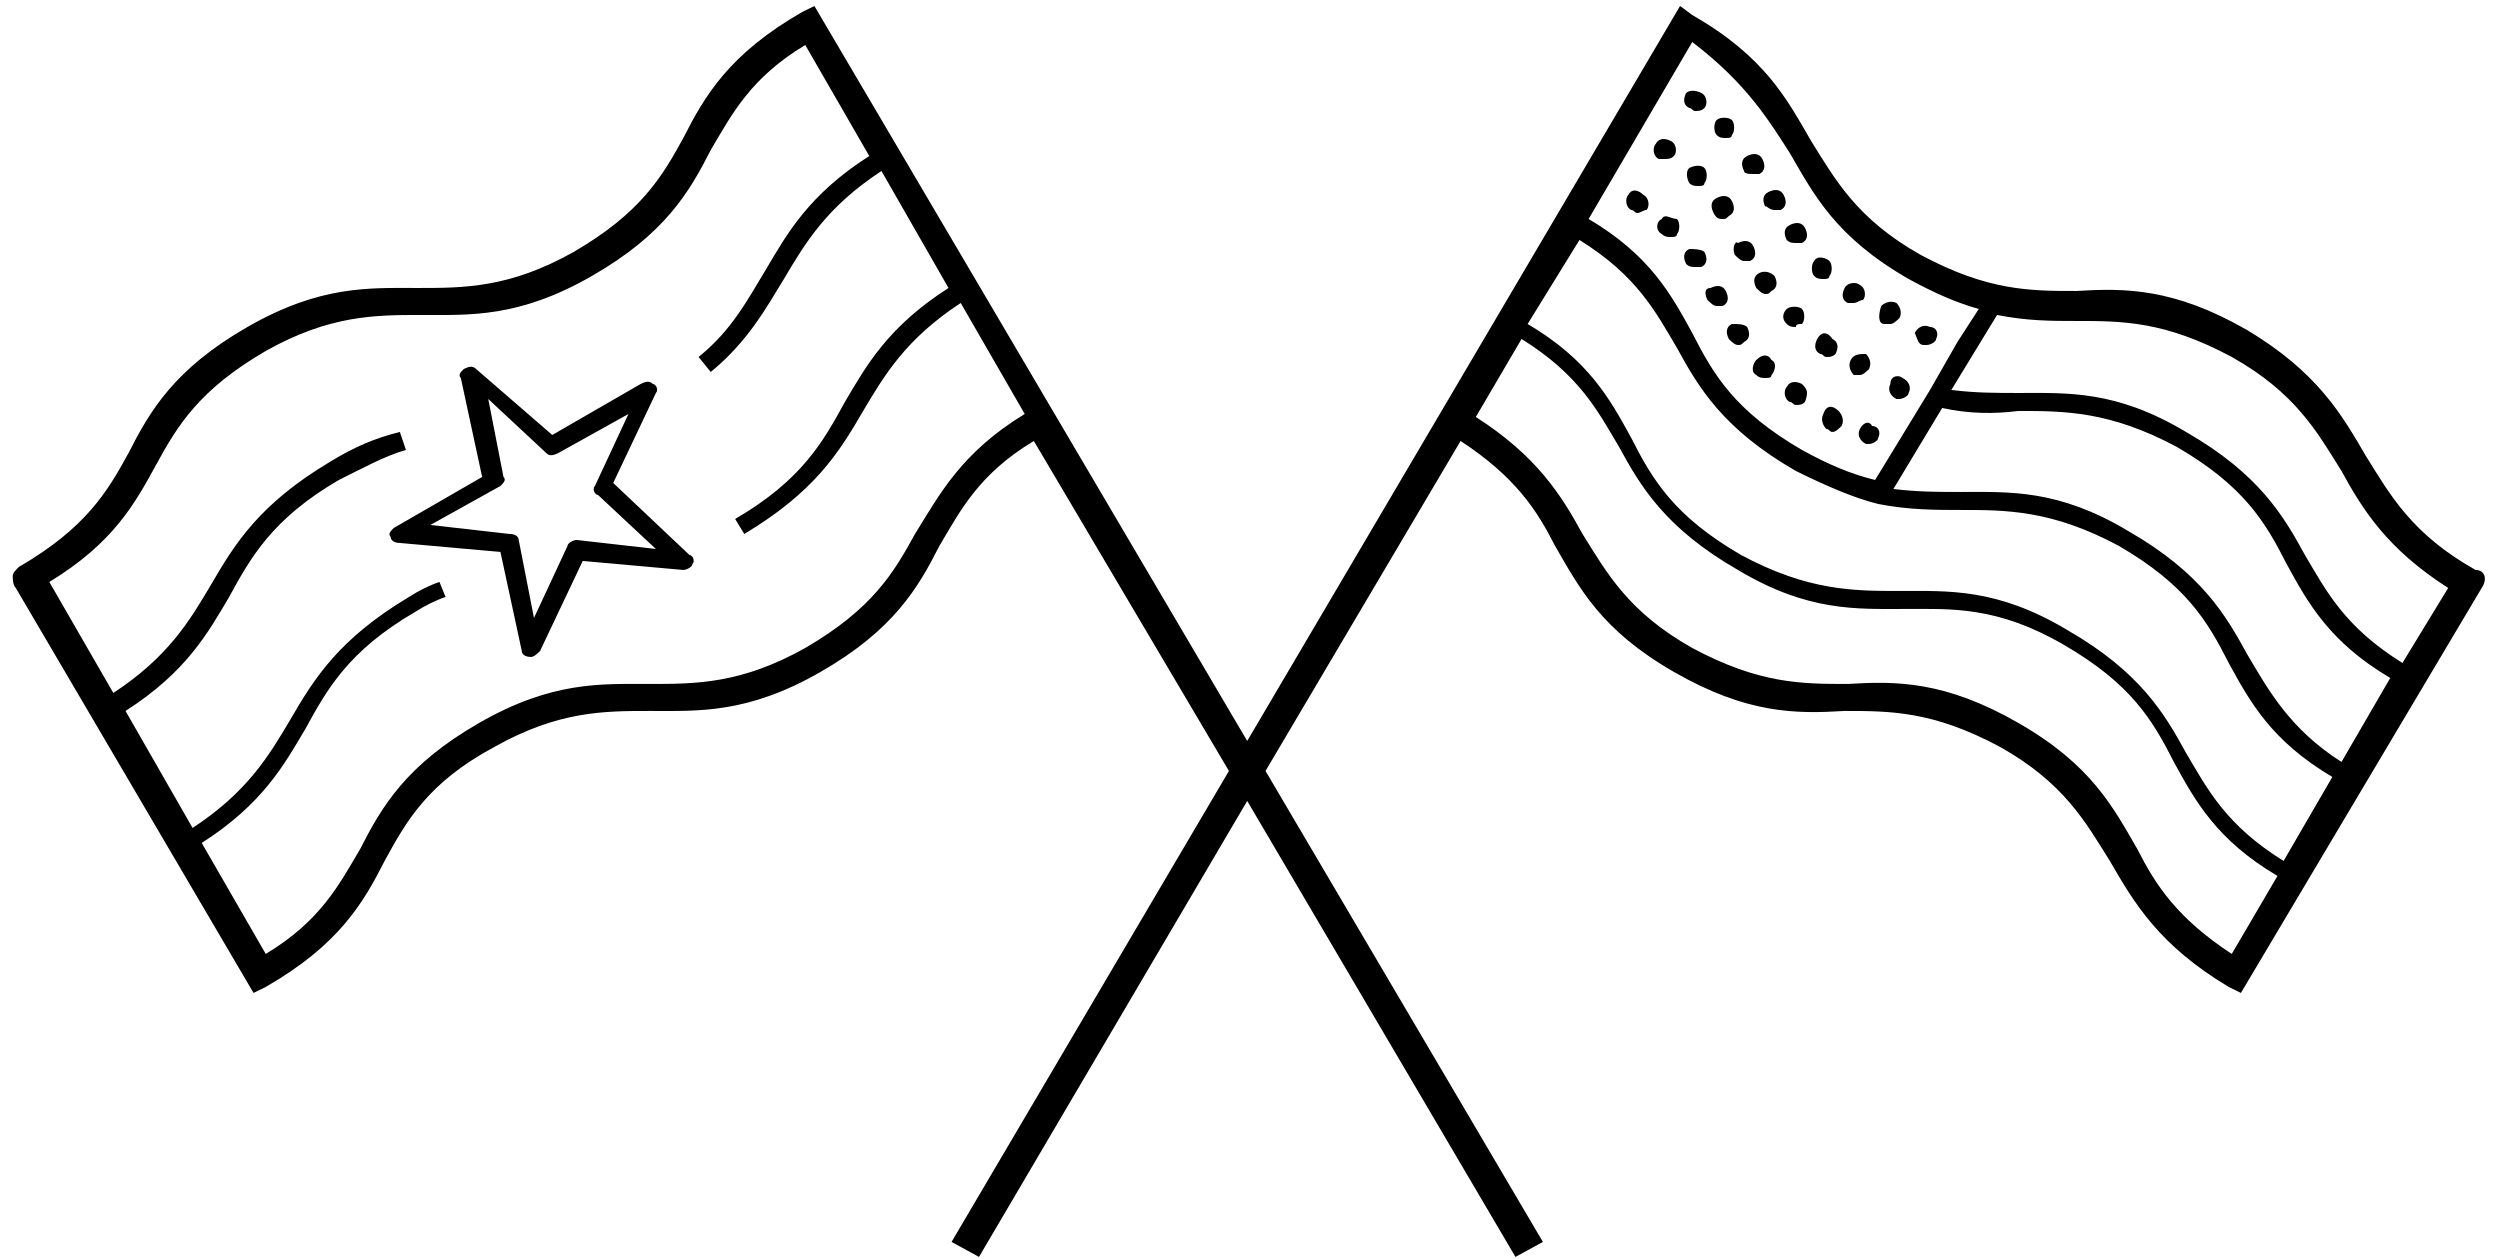<?xml version="1.0" encoding="UTF-8"?>
<svg width="141px" height="71px" viewBox="0 0 141 71" version="1.1" xmlns="http://www.w3.org/2000/svg" xmlns:xlink="http://www.w3.org/1999/xlink">
    <!-- Generator: Sketch 3.8.1 (29687) - http://www.bohemiancoding.com/sketch -->
    <title>noun_702722_cc</title>
    <desc>Created with Sketch.</desc>
    <defs></defs>
    <g id="Studera" stroke="none" stroke-width="1" fill="none" fill-rule="evenodd">
        <g id="Desktop-HD" transform="translate(-1021, -1999)" fill="#000000">
            <g id="noun_702722_cc" transform="translate(1021, 1999)">
                <g id="Group">
                    <g transform="translate(0.031, 0)" id="Shape">
                        <path d="M139.593,32.146 C135.983,30.116 134.78,27.916 133.404,25.717 C132.029,23.348 130.654,20.979 126.7,18.611 C122.574,16.242 119.823,16.242 117.073,16.411 C114.494,16.411 112.087,16.411 108.305,14.381 C104.695,12.351 103.492,10.151 102.116,7.952 C100.741,5.583 99.538,3.215 95.412,0.846 L94.724,0.338 L70.312,41.79 L45.901,0.338 L45.213,0.677 C41.087,3.045 39.712,5.414 38.508,7.783 C37.305,9.982 36.102,12.012 32.32,14.212 C28.709,16.242 26.131,16.242 23.552,16.242 C20.801,16.242 18.051,16.073 13.925,18.442 C9.799,20.81 8.424,23.179 7.22,25.548 C6.017,27.747 4.814,29.777 1.031,31.977 C0.86,32.146 0.688,32.315 0.688,32.484 C0.688,32.653 0.688,32.992 0.86,33.161 L14.269,56.002 L14.956,55.663 C19.082,53.295 20.458,50.926 21.661,48.557 C22.864,46.358 24.068,44.158 27.85,42.128 C31.46,40.098 34.039,40.098 36.617,40.098 C39.368,40.098 42.119,40.267 46.245,37.898 C50.37,35.53 51.746,33.161 52.949,30.792 C54.153,28.762 55.184,26.732 58.278,24.871 L69.281,43.482 L53.637,70.044 L55.184,70.89 L70.312,45.173 L85.441,70.89 L86.988,70.044 L71.344,43.482 L82.346,24.871 C85.441,26.901 86.644,28.762 87.676,30.792 C89.051,33.161 90.254,35.53 94.38,37.898 C98.506,40.267 101.257,40.267 104.007,40.098 C106.586,40.098 108.993,40.098 112.775,42.128 C116.385,44.158 117.588,46.358 118.964,48.557 C120.339,50.926 121.714,53.295 125.668,55.663 L126.356,56.002 L139.937,33.161 C140.281,32.653 140.109,32.146 139.593,32.146 L139.593,32.146 Z M51.574,30.116 C50.37,32.315 49.167,34.345 45.385,36.545 C41.775,38.575 39.196,38.575 36.617,38.575 C33.867,38.575 31.116,38.406 26.99,40.775 C22.864,43.143 21.489,45.512 20.286,47.88 C19.082,49.911 18.051,51.941 14.956,53.802 L11.346,47.542 C14.785,45.343 15.988,43.143 17.191,41.113 C18.395,38.913 19.598,36.714 23.38,34.515 C23.896,34.176 24.584,33.838 25.099,33.669 L24.755,32.823 C24.24,32.992 23.552,33.33 23.036,33.669 C19.082,36.037 17.707,38.237 16.332,40.605 C15.128,42.636 13.925,44.666 10.831,46.696 L7.048,40.098 C10.487,37.898 11.69,35.699 12.893,33.669 C14.097,31.469 15.3,29.27 19.082,27.07 C20.458,26.393 21.661,25.717 22.864,25.378 L22.521,24.363 C21.145,24.702 19.942,25.209 18.567,26.055 C14.613,28.424 13.237,30.623 11.862,32.992 C10.659,35.022 9.455,37.052 6.361,39.083 L2.751,32.823 C6.361,30.623 7.564,28.424 8.768,26.224 C9.971,24.025 11.174,21.995 14.956,19.795 C18.567,17.765 21.145,17.765 23.724,17.765 C26.475,17.765 29.225,17.934 33.351,15.565 C37.477,13.197 38.852,10.828 40.056,8.459 C41.259,6.429 42.291,4.399 45.385,2.538 L48.995,8.798 C45.557,10.997 44.354,13.197 43.15,15.227 C42.119,16.919 41.259,18.611 39.368,20.133 L40.056,20.979 C42.119,19.288 43.15,17.426 44.182,15.735 C45.385,13.704 46.588,11.674 49.683,9.644 L53.465,16.242 C50.027,18.442 48.823,20.641 47.62,22.671 C46.416,24.871 45.213,27.07 41.431,29.27 L41.947,30.116 C45.901,27.747 47.276,25.548 48.651,23.179 C49.855,21.149 51.058,19.118 54.153,17.088 L57.763,23.348 C54.153,25.548 52.949,27.916 51.574,30.116 L51.574,30.116 Z M100.913,8.629 C102.288,10.997 103.492,13.366 107.617,15.735 C109.165,16.581 110.368,17.088 111.571,17.426 L110.368,19.288 L110.368,19.288 L108.821,21.995 L108.821,21.995 L105.726,27.07 C104.351,26.732 103.148,26.224 101.6,25.378 C97.818,23.179 96.615,21.149 95.412,18.78 C94.208,16.581 93.005,14.381 89.567,12.351 L95.412,2.369 C98.506,4.737 99.709,6.768 100.913,8.629 L100.913,8.629 Z M89.051,13.535 C92.317,15.565 93.349,17.596 94.552,19.626 C95.755,21.825 97.131,24.194 101.257,26.563 C102.976,27.409 104.523,28.085 105.898,28.424 C107.617,28.762 109.165,28.762 110.54,28.762 C113.119,28.762 115.697,28.762 119.479,30.792 C123.262,32.992 124.465,35.022 125.668,37.391 C126.872,39.59 128.075,41.79 131.513,43.82 L128.763,48.557 C125.496,46.527 124.465,44.497 123.262,42.466 C122.058,40.267 120.683,37.898 116.557,35.53 C112.603,33.161 109.852,33.33 107.102,33.33 C104.523,33.33 101.944,33.33 98.162,31.3 C94.38,29.101 93.177,27.07 91.973,24.702 C90.77,22.502 89.567,20.303 86.128,18.272 L89.051,13.535 L89.051,13.535 Z M126.7,36.883 C125.496,34.684 124.121,32.315 119.995,29.946 C116.041,27.578 113.291,27.747 110.54,27.747 C109.337,27.747 108.133,27.747 106.758,27.578 L109.508,23.01 L109.508,23.01 C111.056,23.348 112.431,23.348 113.806,23.179 C116.385,23.179 118.964,23.179 122.746,25.209 C126.528,27.409 127.731,29.439 128.935,31.808 C130.138,34.007 131.341,36.206 134.78,38.237 L132.029,42.974 C129.107,41.113 127.903,38.913 126.7,36.883 L126.7,36.883 Z M125.84,53.802 C122.746,51.772 121.542,49.911 120.511,47.88 C119.136,45.512 117.932,43.143 113.806,40.775 C109.68,38.406 106.93,38.406 104.179,38.575 C101.6,38.575 99.194,38.575 95.412,36.545 C91.801,34.515 90.598,32.315 89.223,30.116 C88.019,27.916 86.644,25.717 83.206,23.517 L85.785,19.118 C89.051,21.149 90.082,23.179 91.286,25.209 C92.489,27.409 93.864,29.777 97.99,32.146 C101.944,34.515 104.695,34.345 107.446,34.345 C110.024,34.345 112.603,34.176 116.385,36.376 C120.167,38.575 121.37,40.605 122.574,42.974 C123.777,45.173 124.981,47.373 128.419,49.403 L125.84,53.802 L125.84,53.802 Z M135.467,37.391 C132.201,35.36 131.169,33.33 129.966,31.3 C128.763,29.101 127.387,26.732 123.262,24.363 C119.308,21.995 116.557,22.164 113.806,22.164 C112.603,22.164 111.4,22.164 110.024,21.995 L112.603,17.765 C114.322,18.103 115.697,18.103 117.073,18.103 C119.651,18.103 122.058,18.103 125.84,20.133 C129.45,22.164 130.654,24.363 132.029,26.563 C133.232,28.762 134.608,30.962 138.046,33.161 L135.467,37.391 L135.467,37.391 Z"></path>
                        <path d="M106.242,18.272 L106.586,18.272 C106.758,18.272 106.93,18.103 107.102,17.934 C107.274,17.596 107.102,17.257 106.93,17.088 C106.586,16.919 106.242,17.088 106.07,17.257 C105.898,17.765 105.898,18.272 106.242,18.272 L106.242,18.272 Z"></path>
                        <path d="M102.804,15.735 C102.976,15.735 103.148,15.735 103.148,15.565 C103.32,15.396 103.32,14.889 103.148,14.719 C102.976,14.55 102.46,14.381 102.288,14.719 C102.116,14.889 102.116,15.396 102.288,15.565 C102.46,15.735 102.632,15.735 102.804,15.735 L102.804,15.735 Z"></path>
                        <path d="M101.257,13.704 L101.6,13.704 C101.944,13.535 101.944,13.197 101.772,12.858 C101.6,12.52 101.257,12.52 100.913,12.689 C100.569,12.858 100.569,13.197 100.741,13.535 C100.913,13.704 101.085,13.704 101.257,13.704 L101.257,13.704 Z"></path>
                        <path d="M108.477,19.457 L108.649,19.457 C108.821,19.457 109.165,19.288 109.165,19.118 C109.337,18.78 109.165,18.442 108.821,18.442 C108.477,18.272 108.133,18.442 107.961,18.78 C108.133,19.118 108.133,19.457 108.477,19.457 L108.477,19.457 Z"></path>
                        <path d="M100.053,11.843 L100.397,11.843 C100.741,11.674 100.741,11.336 100.569,10.997 C100.397,10.659 100.053,10.659 99.709,10.828 C99.366,10.997 99.366,11.336 99.538,11.674 C99.538,11.505 99.709,11.843 100.053,11.843 L100.053,11.843 Z"></path>
                        <path d="M104.523,17.088 C104.695,17.088 104.867,16.919 105.039,16.919 C105.211,16.75 105.211,16.242 104.867,16.073 C104.695,15.904 104.179,15.904 104.007,16.242 C103.835,16.581 103.835,16.919 104.179,17.088 L104.523,17.088 L104.523,17.088 Z"></path>
                        <path d="M95.068,5.245 C94.896,5.583 94.896,5.922 95.24,6.091 C95.412,6.091 95.412,6.26 95.584,6.26 C95.755,6.26 95.927,6.26 96.099,6.091 C96.271,5.922 96.271,5.414 95.927,5.245 C95.584,5.076 95.24,5.076 95.068,5.245 L95.068,5.245 Z"></path>
                        <path d="M98.85,9.813 L99.194,9.813 C99.538,9.644 99.538,9.305 99.366,8.967 C99.194,8.629 98.85,8.629 98.506,8.798 C98.162,8.967 98.162,9.305 98.334,9.644 C98.334,9.813 98.678,9.813 98.85,9.813 L98.85,9.813 Z"></path>
                        <path d="M97.303,7.783 C97.475,7.783 97.646,7.783 97.646,7.614 C97.818,7.444 97.818,6.937 97.646,6.768 C97.475,6.598 96.959,6.598 96.787,6.768 C96.615,6.937 96.615,7.444 96.787,7.614 C96.959,7.783 97.131,7.783 97.303,7.783 L97.303,7.783 Z"></path>
                        <path d="M93.864,8.967 C94.036,8.967 94.208,8.967 94.38,8.798 C94.552,8.629 94.552,8.121 94.208,7.952 C93.864,7.783 93.521,7.783 93.349,8.121 C93.177,8.29 93.177,8.798 93.521,8.967 L93.864,8.967 L93.864,8.967 Z"></path>
                        <path d="M101.6,18.272 C101.772,18.103 101.772,17.596 101.6,17.426 C101.429,17.257 100.913,17.257 100.741,17.426 C100.569,17.596 100.397,17.934 100.741,18.272 C100.913,18.442 101.085,18.442 101.257,18.442 C101.257,18.272 101.429,18.272 101.6,18.272 L101.6,18.272 Z"></path>
                        <path d="M106.586,21.656 C106.414,21.995 106.586,22.333 106.93,22.502 L106.93,22.502 L107.102,22.502 C107.274,22.502 107.617,22.333 107.617,22.164 C107.789,21.825 107.617,21.487 107.274,21.318 C107.102,21.149 106.586,21.149 106.586,21.656 L106.586,21.656 Z"></path>
                        <path d="M99.194,15.396 C98.85,15.565 98.85,15.904 99.022,16.242 C99.194,16.411 99.366,16.581 99.538,16.581 C99.709,16.581 99.709,16.581 99.881,16.411 C100.225,16.242 100.225,15.904 100.053,15.565 C99.881,15.396 99.538,15.227 99.194,15.396 L99.194,15.396 Z"></path>
                        <path d="M102.46,19.118 C102.288,19.457 102.288,19.795 102.632,19.964 C102.804,19.964 102.804,20.133 102.976,20.133 C103.148,20.133 103.32,20.133 103.492,19.964 C103.663,19.626 103.663,19.288 103.32,19.118 C102.976,18.611 102.632,18.78 102.46,19.118 L102.46,19.118 Z"></path>
                        <path d="M104.351,20.303 C104.179,20.641 104.351,20.979 104.523,21.149 L104.867,21.149 C105.039,21.149 105.211,20.979 105.383,20.81 C105.554,20.472 105.383,20.133 105.211,19.964 C104.867,19.964 104.523,19.964 104.351,20.303 L104.351,20.303 Z"></path>
                        <path d="M97.818,14.381 C97.99,14.55 98.162,14.719 98.334,14.719 L98.678,14.719 C99.022,14.55 99.022,14.212 98.85,13.873 L98.85,13.873 C98.678,13.535 98.334,13.535 97.99,13.704 C97.818,13.535 97.646,14.043 97.818,14.381 L97.818,14.381 Z"></path>
                        <path d="M97.131,12.351 C97.303,12.351 97.303,12.351 97.475,12.182 C97.818,12.012 97.818,11.674 97.646,11.336 C97.475,10.997 97.131,10.997 96.787,11.166 C96.443,11.336 96.443,11.674 96.615,12.012 C96.787,12.351 96.959,12.351 97.131,12.351 L97.131,12.351 Z"></path>
                        <path d="M95.24,9.475 C95.068,9.644 95.068,9.982 95.24,10.321 C95.412,10.49 95.584,10.49 95.755,10.49 C95.927,10.49 96.099,10.49 96.099,10.321 C96.271,10.151 96.271,9.644 96.099,9.475 C95.927,9.305 95.584,9.305 95.24,9.475 L95.24,9.475 Z"></path>
                        <path d="M93.692,12.351 C93.349,12.52 93.349,13.028 93.692,13.197 C93.864,13.366 94.036,13.366 94.208,13.366 C94.38,13.366 94.552,13.366 94.552,13.197 C94.724,13.028 94.724,12.52 94.552,12.351 C94.208,12.351 93.864,12.012 93.692,12.351 L93.692,12.351 Z"></path>
                        <path d="M91.801,10.997 C91.63,11.166 91.63,11.674 91.973,11.843 C92.145,11.843 92.145,12.012 92.317,12.012 C92.489,12.012 92.661,11.843 92.833,11.843 C93.005,11.674 93.005,11.166 92.661,10.997 C92.317,10.659 91.973,10.659 91.801,10.997 L91.801,10.997 Z"></path>
                        <path d="M95.24,14.043 C94.896,14.212 94.896,14.55 95.068,14.889 C95.24,15.058 95.412,15.058 95.584,15.058 L95.927,15.058 C96.271,14.889 96.271,14.55 96.099,14.212 C95.927,14.043 95.412,14.043 95.24,14.043 L95.24,14.043 Z"></path>
                        <path d="M101.6,21.656 C101.257,21.487 100.913,21.487 100.741,21.825 C100.569,21.995 100.569,22.502 100.913,22.671 C101.085,22.671 101.085,22.841 101.257,22.841 C101.429,22.841 101.6,22.841 101.772,22.671 C101.944,22.164 101.944,21.995 101.6,21.656 L101.6,21.656 L101.6,21.656 Z"></path>
                        <path d="M96.271,16.919 C96.443,17.088 96.615,17.257 96.787,17.257 L97.131,17.257 C97.475,17.088 97.475,16.75 97.303,16.411 C97.131,16.073 96.787,16.073 96.443,16.242 C96.099,16.242 96.099,16.581 96.271,16.919 L96.271,16.919 Z"></path>
                        <path d="M97.646,18.272 C97.303,18.442 97.303,18.78 97.475,19.118 C97.646,19.288 97.818,19.457 97.99,19.457 C98.162,19.457 98.162,19.457 98.334,19.288 C98.678,19.118 98.678,18.78 98.506,18.442 C98.334,18.272 97.99,18.272 97.646,18.272 L97.646,18.272 Z"></path>
                        <path d="M102.804,23.348 C102.632,23.686 102.804,24.025 102.976,24.194 C103.148,24.194 103.148,24.363 103.32,24.363 C103.492,24.363 103.663,24.194 103.835,24.025 C104.007,23.686 103.835,23.348 103.663,23.179 C103.32,22.841 102.976,22.841 102.804,23.348 L102.804,23.348 Z"></path>
                        <path d="M99.022,20.303 C98.85,20.472 98.678,20.979 99.022,21.149 C99.194,21.318 99.366,21.318 99.538,21.318 C99.709,21.318 99.881,21.318 99.881,21.149 C100.053,20.979 100.225,20.472 99.881,20.303 C99.709,19.964 99.366,19.964 99.022,20.303 L99.022,20.303 Z"></path>
                        <path d="M104.867,24.194 C104.695,24.532 104.867,24.871 105.211,25.04 L105.383,25.04 C105.554,25.04 105.898,24.871 105.898,24.702 C106.07,24.363 105.898,24.025 105.554,24.025 C105.383,23.686 105.039,23.856 104.867,24.194 L104.867,24.194 Z"></path>
                        <path d="M34.554,27.239 L36.961,22.164 C37.133,21.995 36.961,21.656 36.789,21.656 C36.617,21.487 36.446,21.487 36.102,21.656 L31.116,24.532 L26.818,20.81 C26.646,20.641 26.475,20.641 26.131,20.81 C25.959,20.979 25.787,21.149 25.959,21.318 L27.162,26.901 L22.177,29.777 C22.005,29.946 21.833,30.116 22.005,30.285 C22.005,30.454 22.177,30.623 22.521,30.623 L28.194,31.131 L29.397,36.714 C29.397,36.883 29.569,37.052 29.913,37.052 L29.913,37.052 C30.085,37.052 30.257,36.883 30.429,36.714 L32.835,31.638 L38.508,32.146 C38.68,32.146 39.024,31.977 39.024,31.808 C39.196,31.638 39.024,31.3 38.852,31.3 L34.554,27.239 L34.554,27.239 Z M32.492,30.454 C32.32,30.454 31.976,30.623 31.976,30.792 L30.085,34.853 L29.225,30.454 C29.225,30.285 29.053,30.116 28.709,30.116 L24.24,29.608 L28.194,27.409 C28.366,27.239 28.538,27.07 28.366,26.901 L27.506,22.502 L30.772,25.548 C30.944,25.717 31.116,25.717 31.46,25.548 L35.414,23.348 L33.523,27.409 C33.351,27.578 33.523,27.916 33.695,27.916 L36.961,30.962 L32.492,30.454 L32.492,30.454 Z"></path>
                    </g>
                </g>
            </g>
        </g>
    </g>
</svg>